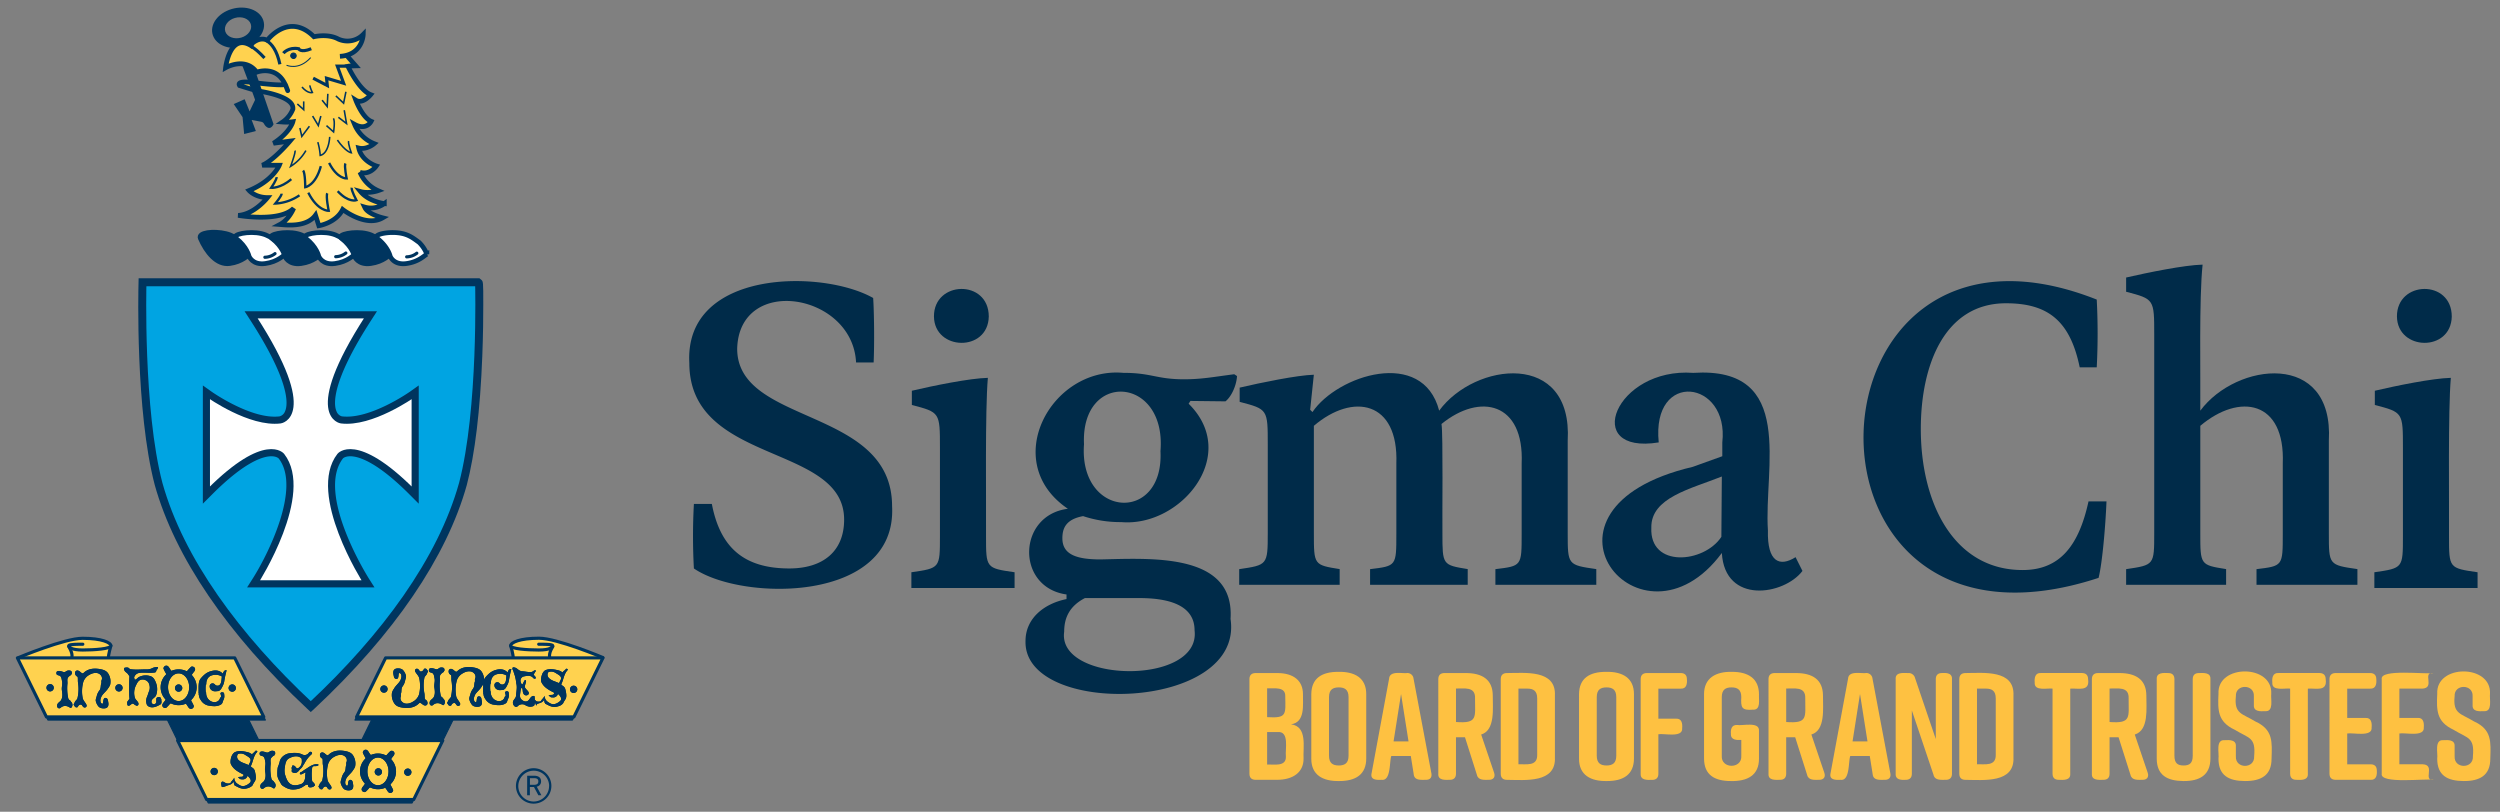 <svg xmlns="http://www.w3.org/2000/svg" viewBox="0 0 1581.66 513.56"><rect x="0" y="0" width="1581.66" height="513.56" fill="#808080" stroke="none"/><defs><style>.cls-1,.cls-10,.cls-13,.cls-4{fill:#00355f;}.cls-2{fill:#00a4e2;}.cls-10,.cls-11,.cls-12,.cls-13,.cls-14,.cls-16,.cls-2,.cls-3,.cls-4,.cls-5,.cls-6,.cls-7,.cls-8,.cls-9{stroke:#00355f;}.cls-2,.cls-4,.cls-5,.cls-7{stroke-width:3px;}.cls-15,.cls-3,.cls-5,.cls-6{fill:#fff;}.cls-11,.cls-14,.cls-16,.cls-3,.cls-6{stroke-width:2px;}.cls-13,.cls-14,.cls-15,.cls-16,.cls-6{stroke-linecap:round;}.cls-14,.cls-16,.cls-7{fill:#ffd24f;}.cls-11,.cls-12,.cls-8,.cls-9{fill:none;}.cls-9{stroke-width:1.5px;}.cls-10,.cls-12{stroke-width:0.66px;}.cls-13,.cls-16{stroke-linejoin:round;}.cls-13,.cls-15{stroke-width:0.8px;}.cls-15{stroke:#231f20;}.cls-17{fill:#fec141;}.cls-18{fill:#002b49;}</style></defs><g id="sigma_chi_crest" data-name="sigma chi crest"><path class="cls-1" d="M87.63,179.5c-.09,3.27-2,80.54,10.26,127.29,12.71,45.54,46,94.43,96.31,141.46l2.4,2.24,2.44-2.24c50.31-47,83.6-95.92,96.29-141.41,5.16-19.71,8.46-47.11,9.8-81.51.53-13.34.63-25.09.62-32.58,0-14.7,0-14.7-1.4-15.86l-1-.82-106.75,0-108.9,0Z"/><path class="cls-2" d="M302.1,179.6H91.15S89,259.09,101.3,305.89c13.43,48.14,49.2,96.69,95.3,139.78h0c46.11-43.09,81.87-91.64,95.29-139.78C304.2,259.09,302.1,179.6,302.1,179.6Z"/><path class="cls-1" d="M232,196.93H154.73l3.51,5.44c25.47,39.41,24,53.52,22.13,57.76a5.12,5.12,0,0,1-3.48,3.29c-17.62,2.2-42.77-15.44-43-15.62l-5.55-3.94v74.8l6-6c21.06-21.06,32.56-24.07,37.53-24,3.15.06,4.37,1.32,4.42,1.37,14.52,18.59-7,61.3-16.5,76.17l-3.46,5.42h80.6l-3.45-5.41c-.34-.54-34-53.81-16.42-76.28,0,.05,1.18-1.21,4.32-1.27,5-.08,16.48,2.93,37.54,24l6,6v-74.8l-5.56,3.94c-.25.18-25.4,17.82-43.12,15.61a5.17,5.17,0,0,1-3.38-3.28c-1.83-4.23-3.35-18.35,22.13-57.76l3.51-5.44Z"/><path class="cls-3" d="M261.41,310.16V250.67s-26.28,18.64-45.6,16.23c0,0-24.72-3.09,16.23-66.45H161.2c40.94,63.36,16.22,66.45,16.22,66.45-19.31,2.41-45.58-16.23-45.58-16.23v59.49c36.31-36.31,47.13-22.4,47.13-22.4,19.31,24.72-16.22,80.34-16.22,80.34H230.5S195,312.48,214.27,287.76C214.27,287.76,225.09,273.85,261.41,310.16Z"/><path class="cls-4" d="M145.32,166.73c8.18-1.15,11.5-5.38,13.32-6.15s4.44-5.36-.4-5.36-7.39-5.53-15.31-7.42-17.74-.67-16.2,2.93C130.48,159.45,137.15,167.88,145.32,166.73Z"/><path class="cls-5" d="M157.57,162.12s2.12,5.76,10.29,4.61,11.5-5.38,13.32-6.15,4.43-5.36-.41-5.36-7.38-5.53-15.31-7.42-19.29.54-16.18,2.93C156.32,156.16,157.57,162.12,157.57,162.12Z"/><path class="cls-6" d="M167.58,162.76a10.76,10.76,0,0,0,6.41-2.31"/><path class="cls-4" d="M180.21,162.12s2.12,5.76,10.3,4.61,11.49-5.38,13.32-6.15,4.43-5.36-.41-5.36-7.39-5.53-15.31-7.42-19.29.54-16.18,2.93C179,156.16,180.21,162.12,180.21,162.12Z"/><path class="cls-5" d="M201.68,162.12s2.13,5.76,10.29,4.61,11.51-5.38,13.32-6.15,4.44-5.36-.4-5.36-7.39-5.53-15.3-7.42-19.3.54-16.19,2.93C200.44,156.16,201.68,162.12,201.68,162.12Z"/><path class="cls-4" d="M224.23,162.12s2.12,5.76,10.29,4.61,11.5-5.38,13.31-6.15,4.43-5.36-.4-5.36-7.39-5.53-15.31-7.42-19.3.54-16.19,2.93C223,156.16,224.23,162.12,224.23,162.12Z"/><path class="cls-6" d="M212.4,162.4a10.72,10.72,0,0,0,6.4-2.31"/><path class="cls-5" d="M265.11,153.32c-2.59-1.79-5.43-4.35-10.34-5.52-8.05-1.9-19.29.54-16.2,2.93,7.05,5.43,8.3,11.39,8.3,11.39s2.12,5.76,10.29,4.61c7.61-1.07,11-4.8,12.92-5.94A21.93,21.93,0,0,0,265.11,153.32Z"/><path class="cls-6" d="M257.29,162.5a10.69,10.69,0,0,0,6.41-2.31"/><path class="cls-1" d="M166.59,12.89c-2.17-6.57-11.09-9.79-19.93-7.21s-14.22,10-12,16.59,11.09,9.79,19.92,7.2S168.76,19.45,166.59,12.89ZM152.65,23.78c-4.45,1.3-9-.42-10.11-3.84s1.56-7.26,6-8.56,9,.41,10.12,3.84S157.11,22.47,152.65,23.78Z"/><path class="cls-7" d="M219.47,35.24l5.62,6.43-4.28.13-.68.14s7,15.1,14.41,17.94c0,0-5,6.31-9.45,3.49,0,0,4.11,11,9.74,13.39,0,0-3,6.11-10.54,1.88a22.33,22.33,0,0,0,12.45,12.24s-4.59,4.05-9.78,2.77c1.91,8.51,11.13,11.35,11.13,11.35s-4,6-10.36,4a22.24,22.24,0,0,0,11.5,11.63s-5.75,2.07-11.17.54c5.28,6.45,15.08,7.63,15.08,7.63A14.13,14.13,0,0,1,230.68,131l.28.58c2.13,4,11.16,6.23,11.16,6.23-10.66,6.23-25.31-5.28-25.31-5.28-4.3,8.58-15.09,10.28-15.09,10.28l-2.11-6.71c-5.63,7.77-18.08,6.3-22.57,5.94,5.89-3.1,8.74-10.24,8.74-10.24-9.06,9.05-35.09,4.46-35.09,4.46,10.22-.6,18.59-11.27,18.59-11.27-7.77,0-11.67-4.47-11.67-4.47,15.3-6.33,19.13-16,19.13-16l-10.84,0c7.13-2.85,17.57-15.26,17.57-15.26L173,90.64C183.65,83.74,185.31,77,185.31,77a30.4,30.4,0,0,1-6.52.2A17.62,17.62,0,0,0,185.31,69v-.63c0-7.68-20.89-10.62-20.89-10.62l-.8-.13c-2.42-.4-12.06-3.48-12.06-3.48-2.41-4,11.47-1.5,11.47-1.5l.7,0c17,1.91,16.76.65,16.76.65s3.22,8.31.4,1.21c-5.47-13.82-18.48-8.84-18.48-8.84-7.23-10-19.69-2.81-19.69-2.81s2.62-22.24,16.08-14l.8-1.41s4.42-4.22,9.11-2.12l.53,0s13.56-17.89,29.37-2.08c0,0,8.8-2.15,15.43,1.47a14,14,0,0,0,15.78-2.95s-.31,13.07-14.77,13.87"/><polyline class="cls-8" points="188.13 65.78 192.14 69.39 192.14 64.17"/><path class="cls-8" d="M201.07,89.93a41,41,0,0,1,1.52,8.39c5.59-1.28,6-11.73,6-11.73"/><polyline class="cls-8" points="197.77 73.41 201.38 79.44 202.99 73.41"/><path class="cls-8" d="M206.54,79.47l4.51,4s1.07-6.78-.11-8.59"/><polyline class="cls-8" points="214.07 74.21 219.23 78.16 217.79 69.73"/><polyline class="cls-8" points="203.79 63.37 207.01 67.39 207.41 59.35"/><polyline class="cls-8" points="212.5 60.68 217.38 65.28 218.85 58.07"/><path class="cls-9" d="M218.54,103.39c-.87,1.75.77,9.53.77,9.53s-5.9.37-11.1-9.85"/><path class="cls-8" d="M220.57,89.21c-.5,1.48,1.66,7.48,1.66,7.48s-3.52-.54-8.77-8.09"/><path class="cls-8" d="M196.13,54c-.22,1,1.5,4.56,1.5,4.56s-2.83.87-6.58-3.51"/><path class="cls-9" d="M207.07,122.27c-1,2,.9,11.09.9,11.09s-6.86.43-12.92-11.47"/><path class="cls-9" d="M178.16,122.54c0,1.51-4,6.25-4,6.25a30,30,0,0,0,15.31-5.23"/><path class="cls-9" d="M175,112.05c.12,1.55-3.43,6.79-3.43,6.79s5.81.48,12.73-5.49"/><path class="cls-9" d="M191.78,107.84c1.35,1.72,1.34,10.6,1.34,10.6s6.53-1,9.87-13.32"/><path class="cls-8" d="M186.62,95.26c.53,1.19-2.77,10-2.77,10a28,28,0,0,0,9.67-10"/><path class="cls-9" d="M222.49,118.75c-.31,1.7,3,7.94,3,7.94s-4.94,1.74-11.85-5.73"/><polyline class="cls-8" points="195.76 79.86 190.94 86.29 189.73 80.97"/><path class="cls-10" d="M185.92,37a1.73,1.73,0,1,0-2-1.71A1.87,1.87,0,0,0,185.92,37Z"/><polyline class="cls-11" points="220.23 41.84 213.41 41.84 217.42 52.68 206.58 49.47 207.07 54.12 198.14 49.47"/><path class="cls-11" d="M179.29,33.64s3.21-4,9.64-2.82c0,0,1.2,2.82,8,0"/><path class="cls-12" d="M181.29,41.27s7.64,3.62,15.28-4.82"/><path class="cls-11" d="M158.64,29.21c2.68,1.52,5.2,3.72,8.7,7.47"/><path class="cls-11" d="M168.77,25.85c3.11,1.87,6.45,6,8.31,14.82"/><polyline class="cls-12" points="206.58 49.47 207.07 54.12 198.14 49.47"/><path class="cls-1" d="M157.47,42.2a34.47,34.47,0,0,1,4.06,2.8l11.53,33.57s-1.59,3.86-4.35,1.76c-2-1.48-1.37-2.89-3.6-3.33-2-.37-4-.77-5.9-1.11l2.66,7-7.41,1.9-1-10.69-5.59-8.27,6.91-3.06,3.13,7.7s1.63-3.46,3.44-7.24c.14-.29-8.19-22.14-8.19-22.14A12.55,12.55,0,0,1,157.47,42.2Z"/><polygon class="cls-13" points="113.43 470.69 131.8 508.01 260.68 508.01 279.05 470.69 113.43 470.69"/><polygon class="cls-13" points="11.98 418.2 149.48 418.2 167.85 455.53 30.34 455.53 11.98 418.2"/><polygon class="cls-13" points="380.49 418.2 242.98 418.2 224.62 455.53 362.13 455.53 380.49 418.2"/><polygon class="cls-13" points="104.71 452.95 123.08 490.28 174.48 490.28 156.11 452.95 104.71 452.95"/><polygon class="cls-13" points="287.8 452.95 269.43 490.28 218.02 490.28 236.39 452.95 287.8 452.95"/><path class="cls-14" d="M11.81,416s28.94-12.17,40.45-12.17c12.2,0,17.88,2.71,17.88,4.72,0,0-1.7,5.95-1.55,7.76"/><path class="cls-6" d="M43.45,409s2.73,4.06,2,6.91"/><path class="cls-15" d="M52.39,407.54a5.48,5.48,0,0,0-1.06,3.61"/><path class="cls-14" d="M70.14,408.5c0,2-10.43,2.73-17.75,2.73s-8.87-1.73-8.87-2.73,6.43-.92,8.87-.92"/><path class="cls-14" d="M381.4,416S352.47,403.78,341,403.78c-12.2,0-17.88,2.71-17.88,4.72,0,0,1.7,5.95,1.55,7.76"/><path class="cls-6" d="M349.76,409s-2.72,4.06-2,6.91"/><path class="cls-15" d="M340.83,407.54a5.48,5.48,0,0,1,1.06,3.61"/><path class="cls-14" d="M323.08,408.5c0,2,10.43,2.73,17.75,2.73s8.87-1.73,8.87-2.73-6.43-.92-8.87-.92"/><polygon class="cls-16" points="166.88 453.56 29.37 453.56 11 416.23 148.51 416.23 166.88 453.56"/><polygon class="cls-16" points="381.47 416.23 243.96 416.23 225.59 453.56 363.1 453.56 381.47 416.23"/><polygon class="cls-16" points="112.37 468.5 130.73 505.83 261.75 505.83 280.12 468.5 112.37 468.5"/><path class="cls-1" d="M242.92,438.24a2.3,2.3,0,1,0-2.3-2.3A2.3,2.3,0,0,0,242.92,438.24Z"/><path class="cls-1" d="M242.92,438.24a2.3,2.3,0,1,0-2.3-2.3A2.3,2.3,0,0,0,242.92,438.24Z"/><path class="cls-1" d="M362.91,438.43a2.31,2.31,0,1,0-2.3-2.3A2.3,2.3,0,0,0,362.91,438.43Z"/><path class="cls-1" d="M362.91,438.43a2.31,2.31,0,1,0-2.3-2.3A2.3,2.3,0,0,0,362.91,438.43Z"/><path class="cls-1" d="M275.91,423.41c-1.38-.39-2.79-1-4-.48-.65.27-.76,1.5-.3,2.07s1.71.47,2.29,1.11c.76.83.74,1.91,1,3,.45,2-.4,3.86-.09,5.87s.61,4.2-.45,6.12c-.6,1.1-2,1.59-2.46,2.83a2.54,2.54,0,0,0,0,1.59,1.27,1.27,0,0,0,2,.58c1.87-1.7,4-1.53,6-.17.8.54,1.12-.23,1.48-1a2.67,2.67,0,0,0-.65-2.61c-.57-.55-.28-.68-1-1.12a2.09,2.09,0,0,1-.92-1.25,30.28,30.28,0,0,1-.5-9.09c.16-1.38-.39-2.85.38-4a5.62,5.62,0,0,1,2.12-1.76c.06,0,0-.31.05-.43s.25-.11.27-.19c.2-.83.07-1.71-.66-2a3.1,3.1,0,0,0-2.84.31A2.07,2.07,0,0,1,275.91,423.41Z"/><path class="cls-1" d="M275.91,423.41c-1.38-.39-2.79-1-4-.48-.65.27-.76,1.5-.3,2.07s1.71.47,2.29,1.11c.76.83.74,1.91,1,3,.45,2-.4,3.86-.09,5.87s.61,4.2-.45,6.12c-.6,1.1-2,1.59-2.46,2.83a2.54,2.54,0,0,0,0,1.59,1.27,1.27,0,0,0,2,.58c1.87-1.7,4-1.53,6-.17.8.54,1.12-.23,1.48-1a2.67,2.67,0,0,0-.65-2.61c-.57-.55-.28-.68-1-1.12a2.09,2.09,0,0,1-.92-1.25,30.28,30.28,0,0,1-.5-9.09c.16-1.38-.39-2.85.38-4a5.62,5.62,0,0,1,2.12-1.76c.06,0,0-.31.05-.43s.25-.11.27-.19c.2-.83.07-1.71-.66-2a3.1,3.1,0,0,0-2.84.31A2.07,2.07,0,0,1,275.91,423.41Z"/><path class="cls-1" d="M317.1,433c-.74-.16-1.14-1.07-1.84-1.29a1.87,1.87,0,0,0-2.41,1.22,3,3,0,0,0,1.69,3.31c1.13.67,2.54.29,3.84.23.21,0,.42-.21.62-.34,1.08-.67,1.47-1.86,2.08-2.92a10.41,10.41,0,0,0,.91-2.76,60.73,60.73,0,0,1,1.27-6.09c.11-.29.08-.75.33-1-1.51-.44-2.16,1.14-2.44,2.11-2-2.14-4.49-2.39-7.08-1.71a10.88,10.88,0,0,0-3.91,1.8,18.57,18.57,0,0,0-3.26,3.25,4.51,4.51,0,0,0-.64,1.3,9.19,9.19,0,0,0-1.48-5.05c-1.09-1.7-2.91-2.34-4.82-2.71-3.73-.73-7.71-.48-10.62,2.26-.19.18-.57.51-.89.36-1-.43-1.59-1.41-2.64-1.71a1.48,1.48,0,0,0-1.87.8,2.42,2.42,0,0,0,1.23,2.91c.13.08.28.19.29.32.21,1.21,0,2.43.21,3.6a25.64,25.64,0,0,1-.35,9.87c-.2.86-1.3,1.5-1.66,2.36-.91,2.21-1.15,1,0,2.86a1.36,1.36,0,0,0,1.85.32s0-.19,0-.29a.26.26,0,0,1,.33-.17c-.11-.43.85-1,1.22-1.06,1.33-.33,1.32,1.34,2.41,1.74a1.22,1.22,0,0,0,1.5-1.78c-.71-1.45-2-2.62-2.33-4.14a22.36,22.36,0,0,1,.4-10.19,7.83,7.83,0,0,1,2.07-3.22,7.5,7.5,0,0,1,1.58-1.16c2.44-1.52,5.89-2.16,7.7.51a3.05,3.05,0,0,1,.17,2.9c-.24.55.07,1.32-.15,1.88-.54,1.42-.07,2.88-1.09,4.37a9,9,0,0,0-1.69,3.33c-.22,1.14-1,2.6-.65,3.65a8.35,8.35,0,0,0,1.63,3.26c1,1.34,3.94,1.62,5.25.82,1.1-.67,1.19-2.11.95-3.34s-.23-2.52-1.43-2.82c-1.77-.44-1.66,1.83-1.89,3.11-.17.94-1.12.43-1.43-.18a3.7,3.7,0,0,1,0-2.7,6.37,6.37,0,0,1,.67-1.58c1.25-1.81,2.95-3,4-4.85.32-.53.71-1,1-1.54-.1,1.76,0,3.6-.1,5,.38,0-.18,1.11.25,1.06a5.44,5.44,0,0,0,1.14,3.26,7.33,7.33,0,0,0,4.88,3.58c2.71.45,5.71.83,8.15-.84.78-.54.9-1.66,1.28-2.54a5.19,5.19,0,0,0,.65-2.87c-.14-.8.06-1.77-.75-2.07a1.24,1.24,0,0,0-1.72.6c-.13.46.2.4.2.88.16,0,.11.85.17,1,.25.61-.58.63-.66,1.21a3.13,3.13,0,0,1-1.64,2c-1.83,1.06-4.24.26-5.7-1.36a6.15,6.15,0,0,1-1.42-4.17c0-.13-.24-.31-.24-.49a20.53,20.53,0,0,1,0-4.22c0-.2.34-.51.34-.66-.07-2.51,1.1-4.91,3.53-5.59a7.94,7.94,0,0,1,6.31.7C320.2,429.43,320.39,433.72,317.1,433Z"/><path class="cls-1" d="M317.1,433c-.74-.16-1.14-1.07-1.84-1.29a1.87,1.87,0,0,0-2.41,1.22,3,3,0,0,0,1.69,3.31c1.13.67,2.54.29,3.84.23.21,0,.42-.21.62-.34,1.08-.67,1.47-1.86,2.08-2.92a10.41,10.41,0,0,0,.91-2.76,60.73,60.73,0,0,1,1.27-6.09c.11-.29.08-.75.33-1-1.51-.44-2.16,1.14-2.44,2.11-2-2.14-4.49-2.39-7.08-1.71a10.88,10.88,0,0,0-3.91,1.8,18.57,18.57,0,0,0-3.26,3.25,4.51,4.51,0,0,0-.64,1.3,9.19,9.19,0,0,0-1.48-5.05c-1.09-1.7-2.91-2.34-4.82-2.71-3.73-.73-7.71-.48-10.62,2.26-.19.18-.57.51-.89.36-1-.43-1.59-1.41-2.64-1.71a1.48,1.48,0,0,0-1.87.8,2.42,2.42,0,0,0,1.23,2.91c.13.08.28.19.29.32.21,1.21,0,2.43.21,3.6a25.64,25.64,0,0,1-.35,9.87c-.2.86-1.3,1.5-1.66,2.36-.91,2.21-1.15,1,0,2.86a1.36,1.36,0,0,0,1.85.32s0-.19,0-.29a.26.26,0,0,1,.33-.17c-.11-.43.85-1,1.22-1.06,1.33-.33,1.32,1.34,2.41,1.74a1.22,1.22,0,0,0,1.5-1.78c-.71-1.45-2-2.62-2.33-4.14a22.36,22.36,0,0,1,.4-10.19,7.83,7.83,0,0,1,2.07-3.22,7.5,7.5,0,0,1,1.58-1.16c2.44-1.52,5.89-2.16,7.7.51a3.05,3.05,0,0,1,.17,2.9c-.24.55.07,1.32-.15,1.88-.54,1.42-.07,2.88-1.09,4.37a9,9,0,0,0-1.69,3.33c-.22,1.14-1,2.6-.65,3.65a8.35,8.35,0,0,0,1.63,3.26c1,1.34,3.94,1.62,5.25.82,1.1-.67,1.19-2.11.95-3.34s-.23-2.52-1.43-2.82c-1.77-.44-1.66,1.83-1.89,3.11-.17.94-1.12.43-1.43-.18a3.7,3.7,0,0,1,0-2.7,6.37,6.37,0,0,1,.67-1.58c1.25-1.81,2.95-3,4-4.85.32-.53.71-1,1-1.54-.1,1.76,0,3.6-.1,5,.38,0-.18,1.11.25,1.06a5.44,5.44,0,0,0,1.14,3.26,7.33,7.33,0,0,0,4.88,3.58c2.71.45,5.71.83,8.15-.84.78-.54.9-1.66,1.28-2.54a5.19,5.19,0,0,0,.65-2.87c-.14-.8.06-1.77-.75-2.07a1.24,1.24,0,0,0-1.72.6c-.13.46.2.4.2.88.16,0,.11.85.17,1,.25.61-.58.63-.66,1.21a3.13,3.13,0,0,1-1.64,2c-1.83,1.06-4.24.26-5.7-1.36a6.15,6.15,0,0,1-1.42-4.17c0-.13-.24-.31-.24-.49a20.53,20.53,0,0,1,0-4.22c0-.2.34-.51.34-.66-.07-2.51,1.1-4.91,3.53-5.59a7.94,7.94,0,0,1,6.31.7C320.2,429.43,320.39,433.72,317.1,433Z"/><path class="cls-1" d="M359.05,424c.53-.56-.32-1.06-1-.86,0,0,0,.25,0,.26-.7.3-.83,1-1.6,1.21,0,0,0,.25,0,.25-.52.12-.23.78-.72.45a10.46,10.46,0,0,0-1.92-1.06c-3-.77-6.23-1.5-9-.1a5.46,5.46,0,0,0-1.95,2.85,9,9,0,0,0-.54,3.6,3.11,3.11,0,0,0,.35,1.26c1.64,3.2,4.8,4.78,7.89,6.39,0,2.08-2.17,1-3.5,1.71,1.79,1.63,1.63,1.14,2.77,1.3A3.1,3.1,0,0,0,353,439c1.2,1.05,2.8,2.9,1.63,4.23a7.82,7.82,0,0,1-3.51,2.15,3.86,3.86,0,0,1-2.56-.18,11.66,11.66,0,0,1-1.93-1.14,4.38,4.38,0,0,1-1.48-1.58,4.11,4.11,0,0,1-.53-2.26,13.71,13.71,0,0,1-1.68,2.23c-.25.21-.69,1.19-1,1.27a4.49,4.49,0,0,1-2.44,0c-1-.31-.4-1.15-1.11-.62a.21.21,0,0,0,0,.06c0-.73-.12-1.46-.14-2.18,0-.24-.06-.55-.31-.62a1.9,1.9,0,0,0-1.75.49c-1,.8-1.33,2.14-2.5,2.7-1.43.69-3-.17-3.95-1.2-1.2-1.31-.65-3.16-.48-4.78,0-.39.31-2.27.79-2.37.66-.13.63,2.34.8,2.82.1.27.2.56.32.82a1.89,1.89,0,0,0,3.19.4c.88-1.32-1.07-2.56-2-3.87s.64-3.18.43-4.63c-.08-.6-.44-.57-.92-.26-.18.13-1.11,2.28-1.3,2.44-.5.42-.92-.77-1.12-1.41a2.71,2.71,0,0,1,1.7-3.5c2.09-.45,4.62-1,6.1.84.55.71,1.94.83,1.67-.23s-1.69-1.42-1-2.37c.29-.4.47-.89.81-1.28.16-.18.41-.75.19-.82-1-.37-1.7.92-2.73,1-2.12.24-4.12-.46-6.19-.48-2.53-.57-2.69-2.36-5.28-2.49-.47,0-.72.92-.37,1.48a1.45,1.45,0,0,1,.28,1,.24.24,0,0,1,.31.17c.05.21,0,.46,0,.63s.19,0,.29,0a5.31,5.31,0,0,0,.47,1.91,29.71,29.71,0,0,1,.93,4.91c0,.17.11.51.14.68.46,2.44-.17,4.75-.29,7.14-.07,1.36-1.15,2.19-1.76,3.33a3,3,0,0,0,.73,3.3,1.48,1.48,0,0,0,2,.15A4,4,0,0,1,332,445.9a6.81,6.81,0,0,0,3.52,1.24c1-.07,2.26-.32,2.55-1a4.87,4.87,0,0,0,.33-1.72,10.3,10.3,0,0,1,.7,1.65c.19,1,.21-.54,1.1-.84,2-.69,2.72-.67,4.07-2.44,0,.32.21,1.37.26,1.7a.24.24,0,0,0,.31.17c0,.16-.08.41,0,.46,3.31,1.74,5.1,2.87,8.84,1.57a5.32,5.32,0,0,0,2.61-1.79c1.3-3,2.93-2.61,1.38-8.8a3.45,3.45,0,0,0-1.51-2.11,5.49,5.49,0,0,1-1.16-1l.05,0C356.58,430.09,356.64,426.64,359.05,424Zm-9.2,6.64a7.37,7.37,0,0,1-2.5-1.61,2.87,2.87,0,0,1-.7-3.3,1.09,1.09,0,0,1,.62-.64,5.24,5.24,0,0,1,4.44.78c.85.58,2.77,1.48,3.12,2.53.45,1.35-.33,1.95-1.12,3.79h0C352.44,431.68,351.16,431.16,349.85,430.68Z"/><path class="cls-1" d="M359.05,424c.53-.56-.32-1.06-1-.86,0,0,0,.25,0,.26-.7.3-.83,1-1.6,1.21,0,0,0,.25,0,.25-.52.12-.23.78-.72.45a10.46,10.46,0,0,0-1.92-1.06c-3-.77-6.23-1.5-9-.1a5.46,5.46,0,0,0-1.95,2.85,9,9,0,0,0-.54,3.6,3.11,3.11,0,0,0,.35,1.26c1.64,3.2,4.8,4.78,7.89,6.39,0,2.08-2.17,1-3.5,1.71,1.79,1.63,1.63,1.14,2.77,1.3A3.1,3.1,0,0,0,353,439c1.2,1.05,2.8,2.9,1.63,4.23a7.82,7.82,0,0,1-3.51,2.15,3.86,3.86,0,0,1-2.56-.18,11.66,11.66,0,0,1-1.93-1.14,4.38,4.38,0,0,1-1.48-1.58,4.11,4.11,0,0,1-.53-2.26,13.71,13.71,0,0,1-1.68,2.23c-.25.21-.69,1.19-1,1.27a4.49,4.49,0,0,1-2.44,0c-1-.31-.4-1.15-1.11-.62a.21.21,0,0,0,0,.06c0-.73-.12-1.46-.14-2.18,0-.24-.06-.55-.31-.62a1.9,1.9,0,0,0-1.75.49c-1,.8-1.33,2.14-2.5,2.7-1.43.69-3-.17-3.95-1.2-1.2-1.31-.65-3.16-.48-4.78,0-.39.31-2.27.79-2.37.66-.13.63,2.34.8,2.82.1.27.2.56.32.82a1.89,1.89,0,0,0,3.19.4c.88-1.32-1.07-2.56-2-3.87s.64-3.18.43-4.63c-.08-.6-.44-.57-.92-.26-.18.13-1.11,2.28-1.3,2.44-.5.42-.92-.77-1.12-1.41a2.71,2.71,0,0,1,1.7-3.5c2.09-.45,4.62-1,6.1.84.55.71,1.94.83,1.67-.23s-1.69-1.42-1-2.37c.29-.4.47-.89.81-1.28.16-.18.41-.75.19-.82-1-.37-1.7.92-2.73,1-2.12.24-4.12-.46-6.19-.48-2.53-.57-2.69-2.36-5.28-2.49-.47,0-.72.92-.37,1.48a1.45,1.45,0,0,1,.28,1,.24.24,0,0,1,.31.17c.05.21,0,.46,0,.63s.19,0,.29,0a5.31,5.31,0,0,0,.47,1.91,29.71,29.71,0,0,1,.93,4.91c0,.17.11.51.14.68.46,2.44-.17,4.75-.29,7.14-.07,1.36-1.15,2.19-1.76,3.33a3,3,0,0,0,.73,3.3,1.48,1.48,0,0,0,2,.15A4,4,0,0,1,332,445.9a6.81,6.81,0,0,0,3.52,1.24c1-.07,2.26-.32,2.55-1a4.87,4.87,0,0,0,.33-1.72,10.3,10.3,0,0,1,.7,1.65c.19,1,.21-.54,1.1-.84,2-.69,2.72-.67,4.07-2.44,0,.32.21,1.37.26,1.7a.24.24,0,0,0,.31.17c0,.16-.08.41,0,.46,3.31,1.74,5.1,2.87,8.84,1.57a5.32,5.32,0,0,0,2.61-1.79c1.3-3,2.93-2.61,1.38-8.8a3.45,3.45,0,0,0-1.51-2.11,5.49,5.49,0,0,1-1.16-1l.05,0C356.58,430.09,356.64,426.64,359.05,424Zm-9.2,6.64a7.37,7.37,0,0,1-2.5-1.61,2.87,2.87,0,0,1-.7-3.3,1.09,1.09,0,0,1,.62-.64,5.24,5.24,0,0,1,4.44.78c.85.58,2.77,1.48,3.12,2.53.45,1.35-.33,1.95-1.12,3.79h0C352.44,431.68,351.16,431.16,349.85,430.68Z"/><path class="cls-1" d="M269.08,442.56a2.45,2.45,0,0,1,1.32,2.88,1.5,1.5,0,0,1-1.84.86c-1.06-.27-1.71-1.23-2.69-1.63-.34-.13-.71.21-.89.39-2.81,2.83-6.78,3.2-10.54,2.6-1.92-.31-3.76-.89-4.9-2.56a9.47,9.47,0,0,1-1.54-6.88,7.79,7.79,0,0,1,1.23-2.44c1-1.9,2.7-3.13,3.89-5a6,6,0,0,0,.62-1.6,3.65,3.65,0,0,0-.07-2.7c-.33-.6-1.29-1.07-1.43-.13-.18,1.28,0,3.55-1.79,3.16-1.22-.26-1.27-1.66-1.52-2.77s-.24-2.66.84-3.37c1.29-.84,4.18-.65,5.27.66a8.34,8.34,0,0,1,1.74,3.21c.36,1-.35,2.52-.53,3.66a9,9,0,0,1-1.59,3.39c-1,1.51-.45,3-.95,4.39-.2.58.13,1.33-.09,1.9a3,3,0,0,0,.27,2.89c1.9,2.61,5.32,1.86,7.7.26a7.63,7.63,0,0,0,1.55-1.21,7.86,7.86,0,0,0,2-3.29,22.62,22.62,0,0,0,.08-10.19c-.34-1.52-1.72-2.64-2.46-4.07a1.21,1.21,0,0,1,1.43-1.82c1.1.36,1.14,2,2.47,1.65.36-.1,1.3-.67,1.19-1.1a.24.24,0,0,0,.31-.17c0-.1,0-.28,0-.29a1.35,1.35,0,0,1,1.86.26c1.19,1.82.91.61.06,2.86-.32.87-1.41,1.54-1.58,2.41a25.81,25.81,0,0,0,0,9.87c.22,1.17.07,2.39.32,3.6C268.8,442.38,269,442.49,269.08,442.56Z"/><path class="cls-1" d="M269.08,442.56a2.45,2.45,0,0,1,1.32,2.88,1.5,1.5,0,0,1-1.84.86c-1.06-.27-1.71-1.23-2.69-1.63-.34-.13-.71.21-.89.39-2.81,2.83-6.78,3.2-10.54,2.6-1.92-.31-3.76-.89-4.9-2.56a9.47,9.47,0,0,1-1.54-6.88,7.79,7.79,0,0,1,1.23-2.44c1-1.9,2.7-3.13,3.89-5a6,6,0,0,0,.62-1.6,3.65,3.65,0,0,0-.07-2.7c-.33-.6-1.29-1.07-1.43-.13-.18,1.28,0,3.55-1.79,3.16-1.22-.26-1.27-1.66-1.52-2.77s-.24-2.66.84-3.37c1.29-.84,4.18-.65,5.27.66a8.34,8.34,0,0,1,1.74,3.21c.36,1-.35,2.52-.53,3.66a9,9,0,0,1-1.59,3.39c-1,1.51-.45,3-.95,4.39-.2.58.13,1.33-.09,1.9a3,3,0,0,0,.27,2.89c1.9,2.61,5.32,1.86,7.7.26a7.63,7.63,0,0,0,1.55-1.21,7.86,7.86,0,0,0,2-3.29,22.62,22.62,0,0,0,.08-10.19c-.34-1.52-1.72-2.64-2.46-4.07a1.21,1.21,0,0,1,1.43-1.82c1.1.36,1.14,2,2.47,1.65.36-.1,1.3-.67,1.19-1.1a.24.24,0,0,0,.31-.17c0-.1,0-.28,0-.29a1.35,1.35,0,0,1,1.86.26c1.19,1.82.91.61.06,2.86-.32.87-1.41,1.54-1.58,2.41a25.81,25.81,0,0,0,0,9.87c.22,1.17.07,2.39.32,3.6C268.8,442.38,269,442.49,269.08,442.56Z"/><path class="cls-1" d="M75.26,437.5a2.3,2.3,0,1,0-2.3-2.3A2.3,2.3,0,0,0,75.26,437.5Z"/><path class="cls-1" d="M75.26,437.5a2.3,2.3,0,1,0-2.3-2.3A2.3,2.3,0,0,0,75.26,437.5Z"/><path class="cls-1" d="M31.71,437.43a2.31,2.31,0,1,0-2.31-2.31A2.3,2.3,0,0,0,31.71,437.43Z"/><path class="cls-1" d="M31.71,437.43a2.31,2.31,0,1,0-2.31-2.31A2.3,2.3,0,0,0,31.71,437.43Z"/><path class="cls-1" d="M146.92,437.62a2.31,2.31,0,1,0-2.3-2.31A2.3,2.3,0,0,0,146.92,437.62Z"/><path class="cls-1" d="M146.92,437.62a2.31,2.31,0,1,0-2.3-2.31A2.3,2.3,0,0,0,146.92,437.62Z"/><path class="cls-1" d="M40.25,425.18c-1.37-.4-2.79-1-4-.48-.64.26-.76,1.49-.3,2.06s1.71.47,2.29,1.11c.76.84.74,1.92,1,3,.46,2-.4,3.87-.09,5.88s.61,4.2-.45,6.11c-.6,1.1-2,1.6-2.45,2.83a2.47,2.47,0,0,0,0,1.59,1.29,1.29,0,0,0,2,.59c1.87-1.71,4-1.54,6-.17.8.53,1.13-.23,1.49-1a2.7,2.7,0,0,0-.66-2.6c-.57-.55-.28-.68-1-1.13a2.1,2.1,0,0,1-.92-1.25,30.25,30.25,0,0,1-.5-9.09c.17-1.38-.39-2.85.38-4A5.6,5.6,0,0,1,45.1,427c.07,0,0-.31,0-.44s.25-.1.27-.18c.2-.84.08-1.71-.66-2a3.07,3.07,0,0,0-2.84.31A2.11,2.11,0,0,1,40.25,425.18Z"/><path class="cls-1" d="M40.25,425.18c-1.37-.4-2.79-1-4-.48-.64.26-.76,1.49-.3,2.06s1.71.47,2.29,1.11c.76.84.74,1.92,1,3,.46,2-.4,3.87-.09,5.88s.61,4.2-.45,6.11c-.6,1.1-2,1.6-2.45,2.83a2.47,2.47,0,0,0,0,1.59,1.29,1.29,0,0,0,2,.59c1.87-1.71,4-1.54,6-.17.8.53,1.13-.23,1.49-1a2.7,2.7,0,0,0-.66-2.6c-.57-.55-.28-.68-1-1.13a2.1,2.1,0,0,1-.92-1.25,30.25,30.25,0,0,1-.5-9.09c.17-1.38-.39-2.85.38-4A5.6,5.6,0,0,1,45.1,427c.07,0,0-.31,0-.44s.25-.1.27-.18c.2-.84.08-1.71-.66-2a3.07,3.07,0,0,0-2.84.31A2.11,2.11,0,0,1,40.25,425.18Z"/><path class="cls-1" d="M48.82,428a2.44,2.44,0,0,1-1.23-2.92,1.49,1.49,0,0,1,1.87-.8c1,.3,1.66,1.29,2.63,1.72.33.14.71-.19.9-.36,2.9-2.75,6.89-3,10.62-2.26,1.91.37,3.73,1,4.82,2.71A9.49,9.49,0,0,1,69.75,433a7.85,7.85,0,0,1-1.31,2.4c-1.1,1.86-2.8,3-4,4.84a6.28,6.28,0,0,0-.67,1.59,3.73,3.73,0,0,0,0,2.71c.31.59,1.26,1.1,1.43.17.23-1.28.12-3.55,1.89-3.11,1.21.29,1.21,1.71,1.43,2.82s.15,2.67-1,3.34c-1.31.79-4.2.51-5.25-.84a8.18,8.18,0,0,1-1.63-3.25c-.33-1.05.43-2.5.65-3.65A8.86,8.86,0,0,1,63,436.7c1-1.48.54-2.95,1.08-4.36.22-.57-.09-1.34.16-1.89a3.06,3.06,0,0,0-.18-2.9c-1.81-2.67-5.26-2-7.69-.51a7.66,7.66,0,0,0-1.59,1.16,8,8,0,0,0-2.07,3.22,22.5,22.5,0,0,0-.4,10.19c.28,1.53,1.63,2.7,2.32,4.15a1.21,1.21,0,0,1-1.5,1.77c-1.08-.39-1.07-2.06-2.41-1.73-.36.09-1.32.62-1.22,1.06a.23.23,0,0,0-.31.16c0,.11,0,.27,0,.29a1.36,1.36,0,0,1-1.85-.32c-1.12-1.85-.88-.65,0-2.85.36-.87,1.47-1.51,1.66-2.37a25.79,25.79,0,0,0,.36-9.86c-.19-1.18,0-2.39-.21-3.61A.6.6,0,0,0,48.82,428Z"/><path class="cls-1" d="M48.82,428a2.44,2.44,0,0,1-1.23-2.92,1.49,1.49,0,0,1,1.87-.8c1,.3,1.66,1.29,2.63,1.72.33.14.71-.19.9-.36,2.9-2.75,6.89-3,10.62-2.26,1.91.37,3.73,1,4.82,2.71A9.49,9.49,0,0,1,69.75,433a7.85,7.85,0,0,1-1.31,2.4c-1.1,1.86-2.8,3-4,4.84a6.28,6.28,0,0,0-.67,1.59,3.73,3.73,0,0,0,0,2.71c.31.59,1.26,1.1,1.43.17.23-1.28.12-3.55,1.89-3.11,1.21.29,1.21,1.71,1.43,2.82s.15,2.67-1,3.34c-1.31.79-4.2.51-5.25-.84a8.18,8.18,0,0,1-1.63-3.25c-.33-1.05.43-2.5.65-3.65A8.86,8.86,0,0,1,63,436.7c1-1.48.54-2.95,1.08-4.36.22-.57-.09-1.34.16-1.89a3.06,3.06,0,0,0-.18-2.9c-1.81-2.67-5.26-2-7.69-.51a7.66,7.66,0,0,0-1.59,1.16,8,8,0,0,0-2.07,3.22,22.5,22.5,0,0,0-.4,10.19c.28,1.53,1.63,2.7,2.32,4.15a1.21,1.21,0,0,1-1.5,1.77c-1.08-.39-1.07-2.06-2.41-1.73-.36.09-1.32.62-1.22,1.06a.23.23,0,0,0-.31.16c0,.11,0,.27,0,.29a1.36,1.36,0,0,1-1.85-.32c-1.12-1.85-.88-.65,0-2.85.36-.87,1.47-1.51,1.66-2.37a25.79,25.79,0,0,0,.36-9.86c-.19-1.18,0-2.39-.21-3.61A.6.6,0,0,0,48.82,428Z"/><path class="cls-1" d="M82.22,423.32c3.4.6,6.85.16,10.28.18a7.42,7.42,0,0,0,3.54-.64A7.48,7.48,0,0,1,100,422a4,4,0,0,1-.51,1.45s-.25,0-.27,0c-.4.87-.31,1.85-1.25,2-3.26.59-7.06-.3-10.31.37a4,4,0,0,0-2.73,2.5c-.23.55.3,1.15.26,1.77,1.24-.2,1.71-1.21,2.77-1.78a9.38,9.38,0,0,1,6.83-.65c2.29.55,3.22,2.55,3.93,4.44a11.17,11.17,0,0,1,0,7.85c-.48,1.2-2.05,1.82-2.68,3a2.3,2.3,0,0,0,0,1.87,1.57,1.57,0,0,0,2.72-.17c.36-.89-.15-2.14.26-3a1.8,1.8,0,0,1,2.77-.05c.08.1,0,.33,0,.45s.26.13.26.18c0,1.23.57,2.81-.65,3.5-2.15,1.22-4.73,2.47-7.11,1.34a2.63,2.63,0,0,1-1.56-1.76,6.83,6.83,0,0,1,.1-4c.66-1.43,1-3,1.62-4.38a6.34,6.34,0,0,0,0-3.81,4,4,0,0,0-2.2-2.72,4.23,4.23,0,0,0-3.53-.2c-1.37.64-2,2-2.64,3.28a10.67,10.67,0,0,0-.73,8c.3,1,1.33,1.76,2,2.87a1.78,1.78,0,0,1,.16,1.57,1,1,0,0,1-1.38.45,6.35,6.35,0,0,1-1.39-.86c-1.31-1.21-2.14,1.13-3.52,1a.79.79,0,0,1-.63-.58c-.09-.76-.28-1.65.1-2.19a9.45,9.45,0,0,0,1.42-2.12c-.63,2.39-.36-15.25-.16-13.35-.08-.74-.49-1-1-1.79s-1.51-1.19-2-1.95-.89-1.93.16-2.12c1.59-.29,2.39-.08,3,.9Z"/><path class="cls-1" d="M82.22,423.32c3.4.6,6.85.16,10.28.18a7.42,7.42,0,0,0,3.54-.64A7.48,7.48,0,0,1,100,422a4,4,0,0,1-.51,1.45s-.25,0-.27,0c-.4.87-.31,1.85-1.25,2-3.26.59-7.06-.3-10.31.37a4,4,0,0,0-2.73,2.5c-.23.55.3,1.15.26,1.77,1.24-.2,1.71-1.21,2.77-1.78a9.38,9.38,0,0,1,6.83-.65c2.29.55,3.22,2.55,3.93,4.44a11.17,11.17,0,0,1,0,7.85c-.48,1.2-2.05,1.82-2.68,3a2.3,2.3,0,0,0,0,1.87,1.57,1.57,0,0,0,2.72-.17c.36-.89-.15-2.14.26-3a1.8,1.8,0,0,1,2.77-.05c.08.1,0,.33,0,.45s.26.13.26.18c0,1.23.57,2.81-.65,3.5-2.15,1.22-4.73,2.47-7.11,1.34a2.63,2.63,0,0,1-1.56-1.76,6.83,6.83,0,0,1,.1-4c.66-1.43,1-3,1.62-4.38a6.34,6.34,0,0,0,0-3.81,4,4,0,0,0-2.2-2.72,4.23,4.23,0,0,0-3.53-.2c-1.37.64-2,2-2.64,3.28a10.67,10.67,0,0,0-.73,8c.3,1,1.33,1.76,2,2.87a1.78,1.78,0,0,1,.16,1.57,1,1,0,0,1-1.38.45,6.35,6.35,0,0,1-1.39-.86c-1.31-1.21-2.14,1.13-3.52,1a.79.79,0,0,1-.63-.58c-.09-.76-.28-1.65.1-2.19a9.45,9.45,0,0,0,1.42-2.12c-.63,2.39-.36-15.25-.16-13.35-.08-.74-.49-1-1-1.79s-1.51-1.19-2-1.95-.89-1.93.16-2.12c1.59-.29,2.39-.08,3,.9Z"/><path class="cls-1" d="M113,437.62a2.31,2.31,0,1,0-2.3-2.31A2.3,2.3,0,0,0,113,437.62Z"/><path class="cls-1" d="M121,443.42c-.1-.15,0-.38,0-.59a11.17,11.17,0,0,0,.32-15.77h0c.66-1.64,2.88-2.81,1.84-4.54-.43-.71-1.74-1.12-2.32-.59a24.93,24.93,0,0,0-2.31,2.46c-.12.14-.38.14-.59.2l0,0A11.51,11.51,0,0,0,113,423.5a11.65,11.65,0,0,0-4.19.79l0,0-.06.05-.19.08s0,0-.07,0c-1.32-1.16-1.69-3.64-3.66-3.24-.82.16-1.64,1.27-1.33,2a24.43,24.43,0,0,0,1.55,3c.09.15,0,.38,0,.59a11.16,11.16,0,0,0-.27,15.81h0c-.66,1.63-2.87,2.81-1.83,4.54.43.71,1.75,1.11,2.33.57a24.86,24.86,0,0,0,2.3-2.46c.11-.14.38-.14.59-.2l0,0a11.32,11.32,0,0,0,9.07.31l0,0,.06-.05.2-.08s0,0,.06,0c1.32,1.16,1.68,3.64,3.66,3.24.82-.17,1.64-1.27,1.33-2A25.12,25.12,0,0,0,121,443.42Zm-8,.1c-3.69,0-6.68-3.92-6.68-8.74s3-8.75,6.68-8.75,6.68,3.92,6.68,8.75S116.73,443.52,113,443.52Z"/><path class="cls-1" d="M121,443.42c-.1-.15,0-.38,0-.59a11.17,11.17,0,0,0,.32-15.77h0c.66-1.64,2.88-2.81,1.84-4.54-.43-.71-1.74-1.12-2.32-.59a24.93,24.93,0,0,0-2.31,2.46c-.12.14-.38.14-.59.2l0,0A11.51,11.51,0,0,0,113,423.5a11.65,11.65,0,0,0-4.19.79l0,0-.06.05-.19.08s0,0-.07,0c-1.32-1.16-1.69-3.64-3.66-3.24-.82.16-1.64,1.27-1.33,2a24.43,24.43,0,0,0,1.55,3c.09.15,0,.38,0,.59a11.16,11.16,0,0,0-.27,15.81h0c-.66,1.63-2.87,2.81-1.83,4.54.43.71,1.75,1.11,2.33.57a24.86,24.86,0,0,0,2.3-2.46c.11-.14.38-.14.59-.2l0,0a11.32,11.32,0,0,0,9.07.31l0,0,.06-.05.2-.08s0,0,.06,0c1.32,1.16,1.68,3.64,3.66,3.24.82-.17,1.64-1.27,1.33-2A25.12,25.12,0,0,0,121,443.42Zm-8,.1c-3.69,0-6.68-3.92-6.68-8.74s3-8.75,6.68-8.75,6.68,3.92,6.68,8.75S116.73,443.52,113,443.52Z"/><path class="cls-1" d="M113,437.62a2.31,2.31,0,1,0-2.3-2.31A2.3,2.3,0,0,0,113,437.62Z"/><path class="cls-1" d="M143.45,424.1c-.25.28-.22.75-.33,1a57.2,57.2,0,0,0-1.27,6.1,10.12,10.12,0,0,1-.92,2.75c-.6,1.06-1,2.24-2.07,2.92-.21.12-.41.33-.62.34-1.3.05-2.71.44-3.84-.24a3,3,0,0,1-1.69-3.3,1.85,1.85,0,0,1,2.41-1.22c.7.22,1.09,1.13,1.84,1.28,3.29.71,3.1-3.58,3.4-5.76a8,8,0,0,0-6.32-.7c-2.43.68-3.6,3.08-3.54,5.59,0,.14-.3.46-.33.66a20.52,20.52,0,0,0,0,4.22c0,.18.25.36.25.48a6.11,6.11,0,0,0,1.42,4.18c1.45,1.62,3.86,2.42,5.7,1.36a3.14,3.14,0,0,0,1.63-2c.09-.57.92-.59.66-1.2-.05-.13,0-1-.16-1,0-.49-.33-.43-.2-.89.23-.77,1.1-.82,1.72-.59.81.3.61,1.27.75,2.07a5.21,5.21,0,0,1-.66,2.87c-.38.88-.49,2-1.27,2.53-2.45,1.68-5.45,1.29-8.15.84a7.31,7.31,0,0,1-4.89-3.58,5.46,5.46,0,0,1-1.14-3.25c-.42.05.14-1.08-.24-1.06.22-2.6-.45-6.83,1.22-9A19.28,19.28,0,0,1,130,426.3a10.9,10.9,0,0,1,3.9-1.79c2.6-.68,5.05-.44,7.09,1.71C141.29,425.24,141.94,423.67,143.45,424.1Z"/><path class="cls-1" d="M143.45,424.1c-.25.28-.22.75-.33,1a57.2,57.2,0,0,0-1.27,6.1,10.12,10.12,0,0,1-.92,2.75c-.6,1.06-1,2.24-2.07,2.92-.21.12-.41.33-.62.34-1.3.05-2.71.44-3.84-.24a3,3,0,0,1-1.69-3.3,1.85,1.85,0,0,1,2.41-1.22c.7.22,1.09,1.13,1.84,1.28,3.29.71,3.1-3.58,3.4-5.76a8,8,0,0,0-6.32-.7c-2.43.68-3.6,3.08-3.54,5.59,0,.14-.3.46-.33.66a20.52,20.52,0,0,0,0,4.22c0,.18.25.36.25.48a6.11,6.11,0,0,0,1.42,4.18c1.45,1.62,3.86,2.42,5.7,1.36a3.14,3.14,0,0,0,1.63-2c.09-.57.92-.59.66-1.2-.05-.13,0-1-.16-1,0-.49-.33-.43-.2-.89.23-.77,1.1-.82,1.72-.59.81.3.61,1.27.75,2.07a5.21,5.21,0,0,1-.66,2.87c-.38.88-.49,2-1.27,2.53-2.45,1.68-5.45,1.29-8.15.84a7.31,7.31,0,0,1-4.89-3.58,5.46,5.46,0,0,1-1.14-3.25c-.42.05.14-1.08-.24-1.06.22-2.6-.45-6.83,1.22-9A19.28,19.28,0,0,1,130,426.3a10.9,10.9,0,0,1,3.9-1.79c2.6-.68,5.05-.44,7.09,1.71C141.29,425.24,141.94,423.67,143.45,424.1Z"/><path class="cls-1" d="M162.64,475.83c.53-.56-.32-1.06-1-.86,0,0,0,.25,0,.27-.7.28-.83,1-1.61,1.2,0,0,0,.25,0,.25-.52.12-.23.77-.72.45a10.46,10.46,0,0,0-1.92-1.06c-3-.77-6.23-1.51-9-.1a5.57,5.57,0,0,0-2,2.85,9.34,9.34,0,0,0-.54,3.6,3.29,3.29,0,0,0,.36,1.26c1.64,3.21,4.79,4.78,7.89,6.39,0,2.08-2.17.95-3.5,1.71,1.79,1.63,1.62,1.14,2.77,1.3a3.11,3.11,0,0,0,3.25-2.28c1.19,1.05,2.8,2.91,1.63,4.24a7.78,7.78,0,0,1-3.51,2.14,3.89,3.89,0,0,1-2.57-.18,12.78,12.78,0,0,1-1.92-1.14,4.47,4.47,0,0,1-1.48-1.58,4,4,0,0,1-.53-2.26,13.29,13.29,0,0,1-1.68,2.23c-.24.21-.69,1.19-1,1.27a4.49,4.49,0,0,1-2.44,0c-1-.32-2-1.43-2.73-.9s-.37,1.91-.17,2.92,2.66-.25,3.55-.55c2-.7,2.72-.66,4.07-2.45,0,.33.21,1.39.26,1.71a.23.23,0,0,0,.31.17c0,.16-.08.4,0,.46,3.31,1.74,5.1,2.88,8.84,1.58.78-.28,2.28-1.06,2.6-1.8,1.31-3,2.93-2.6,1.39-8.8a3.54,3.54,0,0,0-1.51-2.12,5.4,5.4,0,0,1-1.16-.95l.05,0C160.17,481.88,160.23,478.42,162.64,475.83Zm-9.2,6.64a7.63,7.63,0,0,1-2.5-1.61,2.88,2.88,0,0,1-.7-3.3,1.09,1.09,0,0,1,.62-.64,5.24,5.24,0,0,1,4.44.78c.86.58,2.77,1.48,3.12,2.53.46,1.36-.32,1.95-1.12,3.8h0C156,483.47,154.75,483,153.44,482.47Z"/><path class="cls-1" d="M162.64,475.83c.53-.56-.32-1.06-1-.86,0,0,0,.25,0,.27-.7.28-.83,1-1.61,1.2,0,0,0,.25,0,.25-.52.12-.23.77-.72.45a10.46,10.46,0,0,0-1.92-1.06c-3-.77-6.23-1.51-9-.1a5.57,5.57,0,0,0-2,2.85,9.34,9.34,0,0,0-.54,3.6,3.29,3.29,0,0,0,.36,1.26c1.64,3.21,4.79,4.78,7.89,6.39,0,2.08-2.17.95-3.5,1.71,1.79,1.63,1.62,1.14,2.77,1.3a3.11,3.11,0,0,0,3.25-2.28c1.19,1.05,2.8,2.91,1.63,4.24a7.78,7.78,0,0,1-3.51,2.14,3.89,3.89,0,0,1-2.57-.18,12.78,12.78,0,0,1-1.92-1.14,4.47,4.47,0,0,1-1.48-1.58,4,4,0,0,1-.53-2.26,13.29,13.29,0,0,1-1.68,2.23c-.24.21-.69,1.19-1,1.27a4.49,4.49,0,0,1-2.44,0c-1-.32-2-1.43-2.73-.9s-.37,1.91-.17,2.92,2.66-.25,3.55-.55c2-.7,2.72-.66,4.07-2.45,0,.33.21,1.39.26,1.71a.23.23,0,0,0,.31.17c0,.16-.08.4,0,.46,3.31,1.74,5.1,2.88,8.84,1.58.78-.28,2.28-1.06,2.6-1.8,1.31-3,2.93-2.6,1.39-8.8a3.54,3.54,0,0,0-1.51-2.12,5.4,5.4,0,0,1-1.16-.95l.05,0C160.17,481.88,160.23,478.42,162.64,475.83Zm-9.2,6.64a7.63,7.63,0,0,1-2.5-1.61,2.88,2.88,0,0,1-.7-3.3,1.09,1.09,0,0,1,.62-.64,5.24,5.24,0,0,1,4.44.78c.86.58,2.77,1.48,3.12,2.53.46,1.36-.32,1.95-1.12,3.8h0C156,483.47,154.75,483,153.44,482.47Z"/><path class="cls-1" d="M195.49,476.1a3.21,3.21,0,0,1-4.37,1.16c-2.51-1.18-5.26-1-7.86-.7-2.87.33-6.12,2.7-6.4,5.87,0,.11-.25.21-.25.32a6.3,6.3,0,0,1-.61,2,5.18,5.18,0,0,0-.36,1.27,24.94,24.94,0,0,0-.12,5,9.92,9.92,0,0,0,1.46,3.41c.7,1.15.84,2,2,2.77,3.42,2.28,5.55,2.61,8.63,2.11a10.11,10.11,0,0,0,4.39-1.78c.52-.37,1.06-.42,1.31-1,.14-.32.86.15,1.08-.06a.44.44,0,0,1,.43,0c.23.33,0,.53.11.87.45,1.25,2,.79,3.26.49.08,0,.47-.71,1-.65a2.14,2.14,0,0,0-.35-1.49c-.31-.61-1.29-1.05-1.37-1.7a30.58,30.58,0,0,1,0-8.11c.27-2,2.43-.59,3.83-1.6.37-.26,0-.49.13-.69-3.3-.72-6,1.83-8.72,3.41-.85.49-1.65,1.48-2.84,1.63.11.41-.36.85-.1,1.09.82.8,2.55-.88,3.61-1a18.48,18.48,0,0,0-.27,1.88,7.22,7.22,0,0,1-.73,3.69,3.56,3.56,0,0,1-1.88,1.76c-2.28.77-5,1.33-7-.23-1.73-1.33-2.43-3.49-3.11-5.58a10.54,10.54,0,0,1-.2-4.68c.28-2.18.6-4.69,2.74-5.81,2.36-1.24,5.34-2,7.57-.16.48.39.45,1.16.45,1.73a5.16,5.16,0,0,1-.63,3,5.66,5.66,0,0,1-1.44,1.52c-1,.71-1.43-.07-2.32-1.18a5.52,5.52,0,0,0-1.47-.48,11.53,11.53,0,0,1-.65,1.63c0,.05.28,1,.17,1,.12.71-.38.85.11,1.53a2,2,0,0,0,1.28.62c1.5.32,2.5-.62,3.33-1.66s1.56-1.37,2.11-2.44c.15-.29,1.13-1.82,1.31-2.12a20,20,0,0,1,4.55-5.71,1,1,0,0,0,0-1A1.17,1.17,0,0,0,195.49,476.1Z"/><path class="cls-1" d="M195.49,476.1a3.21,3.21,0,0,1-4.37,1.16c-2.51-1.18-5.26-1-7.86-.7-2.87.33-6.12,2.7-6.4,5.87,0,.11-.25.21-.25.32a6.3,6.3,0,0,1-.61,2,5.18,5.18,0,0,0-.36,1.27,24.94,24.94,0,0,0-.12,5,9.92,9.92,0,0,0,1.46,3.41c.7,1.15.84,2,2,2.77,3.42,2.28,5.55,2.61,8.63,2.11a10.11,10.11,0,0,0,4.39-1.78c.52-.37,1.06-.42,1.31-1,.14-.32.86.15,1.08-.06a.44.44,0,0,1,.43,0c.23.33,0,.53.11.87.45,1.25,2,.79,3.26.49.08,0,.47-.71,1-.65a2.14,2.14,0,0,0-.35-1.49c-.31-.61-1.29-1.05-1.37-1.7a30.58,30.58,0,0,1,0-8.11c.27-2,2.43-.59,3.83-1.6.37-.26,0-.49.13-.69-3.3-.72-6,1.83-8.72,3.41-.85.49-1.65,1.48-2.84,1.63.11.41-.36.85-.1,1.09.82.8,2.55-.88,3.61-1a18.48,18.48,0,0,0-.27,1.88,7.22,7.22,0,0,1-.73,3.69,3.56,3.56,0,0,1-1.88,1.76c-2.28.77-5,1.33-7-.23-1.73-1.33-2.43-3.49-3.11-5.58a10.54,10.54,0,0,1-.2-4.68c.28-2.18.6-4.69,2.74-5.81,2.36-1.24,5.34-2,7.57-.16.48.39.45,1.16.45,1.73a5.16,5.16,0,0,1-.63,3,5.66,5.66,0,0,1-1.44,1.52c-1,.71-1.43-.07-2.32-1.18a5.52,5.52,0,0,0-1.47-.48,11.53,11.53,0,0,1-.65,1.63c0,.05.28,1,.17,1,.12.71-.38.85.11,1.53a2,2,0,0,0,1.28.62c1.5.32,2.5-.62,3.33-1.66s1.56-1.37,2.11-2.44c.15-.29,1.13-1.82,1.31-2.12a20,20,0,0,1,4.55-5.71,1,1,0,0,0,0-1A1.17,1.17,0,0,0,195.49,476.1Z"/><path class="cls-1" d="M168.81,476.11c-1.37-.38-2.78-1-4-.48-.65.27-.76,1.49-.3,2.08s1.7.45,2.29,1.1c.76.83.74,1.91,1,3,.45,2-.4,3.86-.09,5.87s.61,4.2-.45,6.11c-.6,1.11-2,1.6-2.46,2.84a2.41,2.41,0,0,0,0,1.59,1.28,1.28,0,0,0,2,.59c1.88-1.71,4-1.54,6-.18.8.54,1.13-.23,1.48-1a2.67,2.67,0,0,0-.65-2.6c-.57-.56-.28-.69-1-1.13a2.08,2.08,0,0,1-.92-1.26,29.89,29.89,0,0,1-.5-9.08c.16-1.38-.39-2.86.37-4a5.78,5.78,0,0,1,2.12-1.76c.08,0,0-.3.05-.44s.26-.1.28-.17c.2-.84.07-1.71-.66-2a3.07,3.07,0,0,0-2.84.32A2.13,2.13,0,0,1,168.81,476.11Z"/><path class="cls-1" d="M168.81,476.11c-1.37-.38-2.78-1-4-.48-.65.27-.76,1.49-.3,2.08s1.7.45,2.29,1.1c.76.83.74,1.91,1,3,.45,2-.4,3.86-.09,5.87s.61,4.2-.45,6.11c-.6,1.11-2,1.6-2.46,2.84a2.41,2.41,0,0,0,0,1.59,1.28,1.28,0,0,0,2,.59c1.88-1.71,4-1.54,6-.18.8.54,1.13-.23,1.48-1a2.67,2.67,0,0,0-.65-2.6c-.57-.56-.28-.69-1-1.13a2.08,2.08,0,0,1-.92-1.26,29.89,29.89,0,0,1-.5-9.08c.16-1.38-.39-2.86.37-4a5.78,5.78,0,0,1,2.12-1.76c.08,0,0-.3.05-.44s.26-.1.28-.17c.2-.84.07-1.71-.66-2a3.07,3.07,0,0,0-2.84.32A2.13,2.13,0,0,1,168.81,476.11Z"/><path class="cls-1" d="M203.75,479.84a2.44,2.44,0,0,1-1.22-2.92,1.5,1.5,0,0,1,1.87-.81c1,.31,1.66,1.3,2.63,1.72.33.15.71-.18.89-.35,2.91-2.75,6.89-3,10.63-2.27,1.9.37,3.73,1,4.82,2.72a9.54,9.54,0,0,1,1.32,6.93,7.88,7.88,0,0,1-1.32,2.4c-1.09,1.86-2.8,3-4.05,4.84a5.92,5.92,0,0,0-.66,1.59,3.65,3.65,0,0,0,0,2.7c.31.61,1.25,1.11,1.42.17.23-1.28.13-3.54,1.9-3.11,1.2.3,1.2,1.71,1.42,2.83s.15,2.67-.94,3.34c-1.32.79-4.2.51-5.25-.83a8.22,8.22,0,0,1-1.63-3.26c-.33-1,.42-2.51.64-3.65a9.08,9.08,0,0,1,1.7-3.33c1-1.48.54-2.95,1.08-4.36.23-.57-.08-1.34.16-1.89a3.06,3.06,0,0,0-.18-2.9c-1.8-2.67-5.25-2-7.69-.51a7.68,7.68,0,0,0-1.58,1.16,8,8,0,0,0-2.08,3.22,22.64,22.64,0,0,0-.4,10.19c.29,1.53,1.63,2.7,2.33,4.15a1.22,1.22,0,0,1-1.5,1.78c-1.08-.4-1.07-2.08-2.41-1.75-.37.1-1.32.63-1.22,1.07a.25.25,0,0,0-.32.16c0,.1,0,.27,0,.29a1.38,1.38,0,0,1-1.86-.31c-1.12-1.87-.88-.65,0-2.86.35-.88,1.46-1.51,1.66-2.37a26,26,0,0,0,.35-9.86c-.19-1.18,0-2.4-.21-3.61C204,480,203.88,479.91,203.75,479.84Z"/><path class="cls-1" d="M203.75,479.84a2.44,2.44,0,0,1-1.22-2.92,1.5,1.5,0,0,1,1.87-.81c1,.31,1.66,1.3,2.63,1.72.33.15.71-.18.89-.35,2.91-2.75,6.89-3,10.63-2.27,1.9.37,3.73,1,4.82,2.72a9.54,9.54,0,0,1,1.32,6.93,7.88,7.88,0,0,1-1.32,2.4c-1.09,1.86-2.8,3-4.05,4.84a5.92,5.92,0,0,0-.66,1.59,3.65,3.65,0,0,0,0,2.7c.31.61,1.25,1.11,1.42.17.23-1.28.13-3.54,1.9-3.11,1.2.3,1.2,1.71,1.42,2.83s.15,2.67-.94,3.34c-1.32.79-4.2.51-5.25-.83a8.22,8.22,0,0,1-1.63-3.26c-.33-1,.42-2.51.64-3.65a9.08,9.08,0,0,1,1.7-3.33c1-1.48.54-2.95,1.08-4.36.23-.57-.08-1.34.16-1.89a3.06,3.06,0,0,0-.18-2.9c-1.8-2.67-5.25-2-7.69-.51a7.68,7.68,0,0,0-1.58,1.16,8,8,0,0,0-2.08,3.22,22.64,22.64,0,0,0-.4,10.19c.29,1.53,1.63,2.7,2.33,4.15a1.22,1.22,0,0,1-1.5,1.78c-1.08-.4-1.07-2.08-2.41-1.75-.37.1-1.32.63-1.22,1.07a.25.25,0,0,0-.32.16c0,.1,0,.27,0,.29a1.38,1.38,0,0,1-1.86-.31c-1.12-1.87-.88-.65,0-2.86.35-.88,1.46-1.51,1.66-2.37a26,26,0,0,0,.35-9.86c-.19-1.18,0-2.4-.21-3.61C204,480,203.88,479.91,203.75,479.84Z"/><path class="cls-1" d="M239.38,490.64a2.3,2.3,0,1,0-2.31-2.29A2.3,2.3,0,0,0,239.38,490.64Z"/><path class="cls-1" d="M247.13,496.69c-.09-.15,0-.38,0-.59a11.16,11.16,0,0,0,.32-15.78h0c.66-1.63,2.88-2.8,1.84-4.53a1.78,1.78,0,0,0-2.32-.59,24.93,24.93,0,0,0-2.31,2.46c-.11.14-.38.14-.59.2l0,0a11.37,11.37,0,0,0-9.13-.33v0a.1.1,0,0,0-.06,0l-.2.08s0,0-.07,0c-1.32-1.16-1.69-3.64-3.67-3.24-.81.17-1.62,1.27-1.31,2a22.48,22.48,0,0,0,1.54,3c.09.15,0,.38,0,.59a11.18,11.18,0,0,0-.28,15.8h0c-.65,1.64-2.86,2.82-1.82,4.54.43.71,1.75,1.11,2.32.57a22.69,22.69,0,0,0,2.31-2.45c.12-.15.38-.15.59-.2l0,0a11.42,11.42,0,0,0,4.89,1.1,11.8,11.8,0,0,0,4.18-.78l0,0,.06-.06.2-.07s0,0,.06,0c1.32,1.16,1.69,3.63,3.66,3.24.82-.17,1.63-1.27,1.33-2A24.39,24.39,0,0,0,247.13,496.69Zm-8,.1c-3.68,0-6.67-3.91-6.67-8.75s3-8.74,6.67-8.74,6.67,3.91,6.67,8.74S242.85,496.79,239.16,496.79Z"/><path class="cls-1" d="M247.13,496.69c-.09-.15,0-.38,0-.59a11.16,11.16,0,0,0,.32-15.78h0c.66-1.63,2.88-2.8,1.84-4.53a1.78,1.78,0,0,0-2.32-.59,24.93,24.93,0,0,0-2.31,2.46c-.11.14-.38.14-.59.2l0,0a11.37,11.37,0,0,0-9.13-.33v0a.1.1,0,0,0-.06,0l-.2.08s0,0-.07,0c-1.32-1.16-1.69-3.64-3.67-3.24-.81.17-1.62,1.27-1.31,2a22.48,22.48,0,0,0,1.54,3c.09.15,0,.38,0,.59a11.18,11.18,0,0,0-.28,15.8h0c-.65,1.64-2.86,2.82-1.82,4.54.43.71,1.75,1.11,2.32.57a22.69,22.69,0,0,0,2.31-2.45c.12-.15.38-.15.59-.2l0,0a11.42,11.42,0,0,0,4.89,1.1,11.8,11.8,0,0,0,4.18-.78l0,0,.06-.06.2-.07s0,0,.06,0c1.32,1.16,1.69,3.63,3.66,3.24.82-.17,1.63-1.27,1.33-2A24.39,24.39,0,0,0,247.13,496.69Zm-8,.1c-3.68,0-6.67-3.91-6.67-8.75s3-8.74,6.67-8.74,6.67,3.91,6.67,8.74S242.85,496.79,239.16,496.79Z"/><path class="cls-1" d="M239.38,490.64a2.3,2.3,0,1,0-2.31-2.29A2.3,2.3,0,0,0,239.38,490.64Z"/><path class="cls-1" d="M135.52,490.4a2.3,2.3,0,1,0-2.3-2.29A2.3,2.3,0,0,0,135.52,490.4Z"/><path class="cls-1" d="M258,490.82a2.3,2.3,0,1,0-2.3-2.3A2.29,2.29,0,0,0,258,490.82Z"/><path class="cls-1" d="M135.52,490.4a2.3,2.3,0,1,0-2.3-2.29A2.3,2.3,0,0,0,135.52,490.4Z"/><path class="cls-1" d="M258,490.82a2.3,2.3,0,1,0-2.3-2.3A2.29,2.29,0,0,0,258,490.82Z"/><path class="cls-1" d="M326.42,497.2a11.21,11.21,0,1,1,11.21,11.24A11.17,11.17,0,0,1,326.42,497.2Zm21,0a9.75,9.75,0,1,0-9.72,9.89A9.8,9.8,0,0,0,347.38,497.2Zm-13.89-6.43h4.35c2.81,0,4.43,1.23,4.43,3.52a3.24,3.24,0,0,1-2.73,3.4l2.93,5.43H340.6l-2.79-5.22h-2.58v5.22h-1.74Zm4.26,5.75c1.76,0,2.79-.56,2.79-2.14s-1-2.06-2.82-2.06h-2.49v4.2Z"/></g><g id="board_of_grand_trustees" data-name="board of grand trustees"><path class="cls-17" d="M1571.47,449.94c-3,.13-7.41.36-7.14-3.86v-5.59c.44-7.87-11.82-7.87-11.38,0-1.19,11.38,4.07,10.85,12.25,15.92,11.45,5.2,10.63,13,10.32,23.64,0,10.5-6.63,14.15-16.88,14.09s-16.7-3.57-16.7-14.09c.54-3.31-2-12.23,3.87-11.77,3-.14,7.41-.36,7.14,3.86v6.36c-.44,8.06,12,8.05,11.57,0,1.07-12.25-3.18-11.22-12.25-16.79-11-5.13-10.76-12.53-10.32-22.78-1-18.85,34.35-18.84,33.38,0C1574.89,442.22,1577.13,450.37,1571.47,449.94Z"/><path class="cls-17" d="M816.81,458.24c10.53,1.44,7.47,14.52,7.91,21.81,0,8.49-6.56,13.31-16.79,13.31h-13.6c-2.51,0-3.86-1.35-3.86-3.86V429.68c0-2.51,1.35-3.86,3.86-3.86h13.8c10.23,0,16.21,4.82,16.21,13.32C824.23,445.73,825.89,457,816.81,458.24Zm-15.15-4.53c12.62.82,11.66-1.77,11.48-13,.35-6.65-7.29-5-11.48-5.21Zm6.66,9.45h-6.66v20.55c4.24-.23,12.22,1.6,11.87-5.21C813,474.16,815.92,462.41,808.32,463.16Z"/><path class="cls-17" d="M846.61,425.05c10.33-.24,17.86,3.73,17.76,14.28v40.53c0,10.22-6.76,14.28-17,14.28-10.33.23-17.85-3.74-17.76-14.28V439.33C829.63,429,836.39,425.05,846.61,425.05Zm.39,59.24c3.67,0,6.18-1.35,6.18-6.17V441.06c0-4.82-2.51-6.17-6.18-6.17s-6.18,1.35-6.18,6.17v37.06C840.82,482.94,843.33,484.29,847,484.29Z"/><path class="cls-17" d="M902.12,493.36c-3,0-7.34.57-7.72-3.57l-1.83-11.48H880.22c-1.24,3.27-.14,15.78-6,15.05-3,.14-7.45.24-6.46-4.15l11.09-59.92c.44-5.08,7.94-3.1,11.2-3.47a3.89,3.89,0,0,1,4.24,3.47l11.29,59.92C906.08,491.92,904.73,493.36,902.12,493.36Zm-11-24.31-4.73-30-4.73,30Z"/><path class="cls-17" d="M942.09,493.36c-2.91,0-6.89.54-7.72-3.18l-7.53-23.74h-5.69V489.5c0,2.51-1.35,3.86-3.86,3.86-3,.06-7.63.48-7.33-3.86V429.68c0-2.51,1.35-3.86,3.86-3.86h13.6c10.23,0,17,4.05,17,14.28-.09,7.77,1.73,21.88-7.34,24.61l8.2,24.21C946.14,491.53,944.89,493.36,942.09,493.36Zm-20.94-36.57c14,1.08,12-3.12,12.06-15,.3-7.79-7.17-6-12.06-6.18Z"/><path class="cls-17" d="M983.73,440.1v39c.84,16.55-18.79,14.36-30.4,14.28-2.51,0-3.86-1.35-3.86-3.86V429.68c0-2.51,1.35-3.86,3.86-3.86C965,425.78,984.56,423.53,983.73,440.1Zm-17.37-4.44h-5.7v47.86c4.88-.19,12.15,1.54,11.87-6.17V441.84C972.53,437,970,435.66,966.36,435.66Z"/><path class="cls-17" d="M1016,425.05c10.32-.24,17.85,3.73,17.75,14.28v40.53c0,10.22-6.75,14.28-17,14.28-10.32.23-17.85-3.74-17.75-14.28V439.33C999,429,1005.79,425.05,1016,425.05Zm.38,59.24c3.67,0,6.18-1.35,6.18-6.17V441.06c0-4.82-2.51-6.17-6.18-6.17s-6.17,1.35-6.17,6.17v37.06C1010.23,482.94,1012.74,484.29,1016.4,484.29Z"/><path class="cls-17" d="M1038,489.5V429.68c0-2.51,1.35-3.86,3.86-3.86h21.52c2.51,0,3.86,1.35,3.86,3.86.24,2.88-.23,6.19-3.86,6h-14.19v19h11.2c3.62-.2,4.11,3.11,3.86,6,.59,6.37-11.67,3.12-15.06,3.86v25c0,2.51-1.35,3.86-3.86,3.86C1042.35,493.45,1037.74,493.82,1038,489.5Z"/><path class="cls-17" d="M1112.84,462.49v17.37c.1,10.73-7.43,14.51-17.75,14.28-10.23,0-17-3.77-17-14.28V439.33c-.09-10.35,7.44-14.54,17.76-14.28,10.23,0,17,4.24,17,14.28-.25,3.2,1.39,10-3.86,9.65-7.11.58-7.7-1.32-7.33-7.92,0-4.82-2.51-6.17-6.18-6.17s-6.17,1.35-6.17,6.17v37.06c-.61,8.5,13,8.48,12.35,0v-10c-2.94.19-6.81.08-6.56-3.86-.27-2.82.45-5.77,3.86-5.59C1102.28,459.35,1113.41,456.21,1112.84,462.49Z"/><path class="cls-17" d="M1151,493.36c-2.91,0-6.89.54-7.72-3.18l-7.53-23.74h-5.69V489.5c0,2.51-1.35,3.86-3.86,3.86-3,.06-7.63.48-7.33-3.86V429.68c0-2.51,1.35-3.86,3.86-3.86h13.6c10.23,0,17,4.05,17,14.28-.09,7.77,1.73,21.88-7.34,24.61l8.2,24.21C1155.09,491.53,1153.84,493.36,1151,493.36Zm-20.94-36.57c14,1.08,12-3.12,12.06-15,.3-7.79-7.17-6-12.06-6.18Z"/><path class="cls-17" d="M1192.49,493.36c-3,0-7.34.57-7.72-3.57l-1.83-11.48h-12.35c-1.24,3.27-.14,15.78-6,15.05-3,.14-7.46.24-6.47-4.15l11.1-59.92c.43-5.08,7.93-3.1,11.19-3.47a3.88,3.88,0,0,1,4.24,3.47l11.3,59.92C1196.45,491.92,1195.1,493.36,1192.49,493.36Zm-11-24.31-4.73-30-4.72,30Z"/><path class="cls-17" d="M1205.7,493.36c-2.92.18-6.6,0-6.37-3.86V429.68c-.32-4.57,4.86-3.88,7.91-3.86a4.18,4.18,0,0,1,4.35,3.18l13.12,38.6V429.68c0-2.51,1.35-3.86,3.86-3.86,2.91-.19,6.6,0,6.37,3.86V489.5c0,2.51-1.36,3.86-3.86,3.86-2.91,0-7,.51-7.82-3.18l-13.7-40.72v40C1209.56,492,1208.21,493.36,1205.7,493.36Z"/><path class="cls-17" d="M1273.84,440.1v39c.84,16.55-18.79,14.36-30.4,14.28-2.51,0-3.86-1.35-3.86-3.86V429.68c0-2.51,1.35-3.86,3.86-3.86C1255.05,425.78,1274.67,423.52,1273.84,440.1Zm-17.37-4.44h-5.7v47.86c4.88-.19,12.15,1.54,11.87-6.17V441.84C1262.64,437,1260.13,435.66,1256.47,435.66Z"/><path class="cls-17" d="M1321.06,429.68c1.17,8.17-6.2,5.59-11.29,6V489.5c.29,4.31-4.33,4-7.34,3.86-2.51,0-3.86-1.35-3.86-3.86V435.66c-3.24-.45-11.75,1.86-11.29-3.86-.24-2.87.23-6.19,3.86-6h26.06C1319.71,425.82,1321.06,427.17,1321.06,429.68Z"/><path class="cls-17" d="M1355.59,493.36c-2.91,0-6.89.53-7.72-3.18l-7.53-23.74h-5.69V489.5c0,2.51-1.35,3.86-3.86,3.86-3,.06-7.63.48-7.33-3.86V429.68c0-2.51,1.35-3.86,3.86-3.86h13.6c10.23,0,17,4.05,17,14.28-.08,7.77,1.74,21.88-7.33,24.61l8.2,24.21C1359.64,491.53,1358.39,493.36,1355.59,493.36Zm-20.94-36.57c14,1.08,12-3.12,12.06-15,.29-7.79-7.17-6-12.06-6.18Z"/><path class="cls-17" d="M1398.45,429.68v50.18c0,10.57-6.89,14.4-17.17,14.28s-16.79-3.77-16.79-14.28V429.68c-.29-4.3,4.32-4,7.33-3.86,2.51,0,3.86,1.35,3.86,3.86v48.44c0,4.82,2.12,6.17,5.79,6.17s5.79-1.35,5.79-6.17V429.68c0-2.51,1.35-3.86,3.86-3.86C1394.12,425.75,1398.76,425.34,1398.45,429.68Z"/><path class="cls-17" d="M1433.08,449.94c-3,.13-7.41.36-7.14-3.86v-5.59c.44-7.87-11.82-7.87-11.38,0-1.19,11.38,4.07,10.85,12.25,15.92,11.45,5.2,10.63,13,10.32,23.64,0,10.5-6.63,14.15-16.88,14.09s-16.7-3.57-16.7-14.09c.54-3.31-2-12.23,3.87-11.77,3-.14,7.41-.36,7.13,3.86v6.36c-.44,8.06,12,8.05,11.57,0,1.07-12.25-3.18-11.22-12.25-16.79-11-5.13-10.76-12.53-10.32-22.78-1-18.85,34.35-18.84,33.38,0C1436.5,442.22,1438.74,450.37,1433.08,449.94Z"/><path class="cls-17" d="M1471.38,429.68c1.17,8.17-6.2,5.59-11.29,6V489.5c.29,4.31-4.32,4-7.34,3.86-2.5,0-3.86-1.35-3.86-3.86V435.66c-3.24-.45-11.75,1.86-11.28-3.86-.25-2.87.23-6.19,3.86-6h26C1470,425.82,1471.38,427.17,1471.38,429.68Z"/><path class="cls-17" d="M1499.83,493.36h-22.19c-2.51,0-3.86-1.35-3.86-3.86V429.68c0-2.51,1.35-3.86,3.86-3.86h21.9c2.51,0,3.86,1.35,3.86,3.86.24,2.89-.23,6.18-3.86,6H1485v18.53h11.58c3.62-.21,4.11,3.11,3.86,6,.63,6.38-12,3.11-15.44,3.86v19.49h14.86c2.51,0,3.86,1.35,3.86,3.86C1503.94,490.26,1503.46,493.57,1499.83,493.36Z"/><path class="cls-17" d="M1539.88,493.36c-5-1-34.24,2.88-33.05-3.85V429.68c-1.25-6.71,27.87-2.91,32.76-3.86-7.59-.89,1.33,9.34-7,9.84H1518v18.53h11.58c3.62-.21,4.11,3.11,3.86,6,.63,6.38-12,3.11-15.44,3.86v19.49h14.86C1541.22,484,1532.29,494.25,1539.88,493.36Z"/></g><g id="sigma_chi" data-name="sigma chi"><path class="cls-18" d="M1502.17,362.05c18.08-2.62,18.08-2.62,18.08-22.73v-56c0-22.44,0-22.44-17.78-27.11v-9c13.7-3.21,36.43-7.87,48.09-8.16-1.82,20.71-1,78.44-1.16,100.27,0,20.11,0,20.11,18.07,22.73V372h-65.3Zm14.29-161.77c-.18-22.86,34.67-23.74,34.69,0C1550.63,222.9,1516.75,222,1516.46,200.28Z"/><path class="cls-18" d="M1491.45,360.05V370h-63.84v-9.92c16.62-2,16.62-2,16.62-22.15V293.3c1.6-39.94-27.36-44.88-52.18-23.9v67.92c0,20.11,0,20.11,16.33,22.73V370h-63.26v-9.92c17.78-2.62,17.78-2.62,17.78-22.73V211.69c0-22.45,0-22.45-17.78-27.11v-9c14-3.2,36.73-7.87,48.39-8.16-2.29,21.47-1.25,70.39-1.46,92.4,22.74-30.7,84.55-38.2,81.33,19v58.59C1473.38,357.43,1473.38,357.43,1491.45,360.05Z"/><path class="cls-18" d="M1215.23,271.44c0,46.64,20.69,89.2,64.41,89.2,23.61,0,35.57-15.45,41.69-43.43h11.37c-.59,15.15-2.63,39.06-5,48.38-204,67-192.13-251.6-1.17-176.06a412.32,412.32,0,0,1,0,42.85h-10.78c-6.12-29.73-20.4-40.51-46.64-40.51C1230.38,191.87,1215.23,230.63,1215.23,271.44Z"/><path class="cls-18" d="M1140.35,361.22c-11.68,15.39-49.13,21.32-51-11.37-51.1,69-131.18-28-18.36-54.5l18.65-6.71V279.9c4.48-39.5-44.91-46.1-40.22,0-49.28,8-27.42-47.62,21.86-44,65.27-4.25,44.53,60.13,47.22,99.69-.5,20.07,7.45,23.27,17.49,16.91Zm-51.3-21.57.29-38.18c-19.79,7.88-44.95,13.37-44.6,32.35C1043.56,359.49,1078.07,356.33,1089.05,339.65Z"/><path class="cls-18" d="M1009.92,360.05V370H946.09v-9.92c16.61-2,16.61-2,16.61-22.15V293.3c1.69-38.66-26.23-45-50.72-25.06,1.09,5.84.41,61.82.59,69.08,0,20.11,0,20.11,16,22.73V370H866.8v-9.92c16.62-2,16.62-2,16.62-22.15V293.3c1.47-39.69-27.49-45-52.18-23.9v67.92c0,20.11,0,20.11,16.32,22.73V370H784v-9.92c17.78-2.62,18.07-2.62,18.07-22.73v-56c0-22.44,0-22.44-17.78-27.11v-9c13.7-3.21,36.44-7.87,46.93-8.16l-2.33,22.15,1.46,1.46c15.62-23.22,69.73-40.9,80.16-.88,22.53-30.71,84.59-38.22,81.32,19v58.59C991.85,357.43,991.85,357.43,1009.92,360.05Z"/><path class="cls-18" d="M753.14,253.66,752,255.41c32.87,32.46-5,78.12-42.56,74.91a74.91,74.91,0,0,1-24.2-3.79c-10.78,2-13.11,7.58-13.11,14,0,9.91,8.16,13.4,24.19,13.4,32.54-.72,84.93-4.16,82.2,37.61,8.75,58.83-131.11,62.42-129.71,14,0-14.29,11.66-23.61,25.94-26.53v-2.91c-32.19-4.53-31.12-50.21.87-54.22-43.53-29.41-10.67-90,35-86,18.08,0,21,4.08,38.48,4.08,11.08,0,18.36-1.46,31.77-3.2l1.75,1.16c-.3,5.7-3.38,12.88-7.29,16Zm-79.87,146c-4.66,32.64,86.69,34.18,82.49-.88,0-13.11-11.07-20.4-35-20.4H686.39C676.77,383.38,673.27,390.66,673.27,399.7Zm60.92-114.27c3.9-47.63-50.55-51.06-48.38-4.37C682.34,327.83,736.51,331.35,734.19,285.43Z"/><path class="cls-18" d="M576.6,362.05c18.07-2.62,18.07-2.62,18.07-22.73v-56c0-22.44,0-22.44-17.78-27.11v-9c13.7-3.21,36.44-7.87,48.1-8.16-1.83,20.71-1,78.44-1.17,100.27,0,20.11,0,20.11,18.07,22.73V372H576.6Zm14.28-161.77c-.17-22.86,34.67-23.74,34.69,0C625.06,222.9,591.17,222,590.88,200.28Z"/><path class="cls-18" d="M439,359.64a376.1,376.1,0,0,1,0-40.81h11.36c5.25,27.4,20.12,40.81,49,40.81,21.28,0,34.69-10.79,34.69-30.9,0-48.39-97.94-34.4-97.94-99.11-3.18-59.36,84.2-59.34,116.31-41.1.58,8.17.87,28.86.29,40.81H541.6c-2.07-43.86-73.93-55.87-75.21-8.74,0,48.68,98,36.72,98,99.69C567.57,381.57,469.4,380.53,439,359.64Z"/></g></svg>